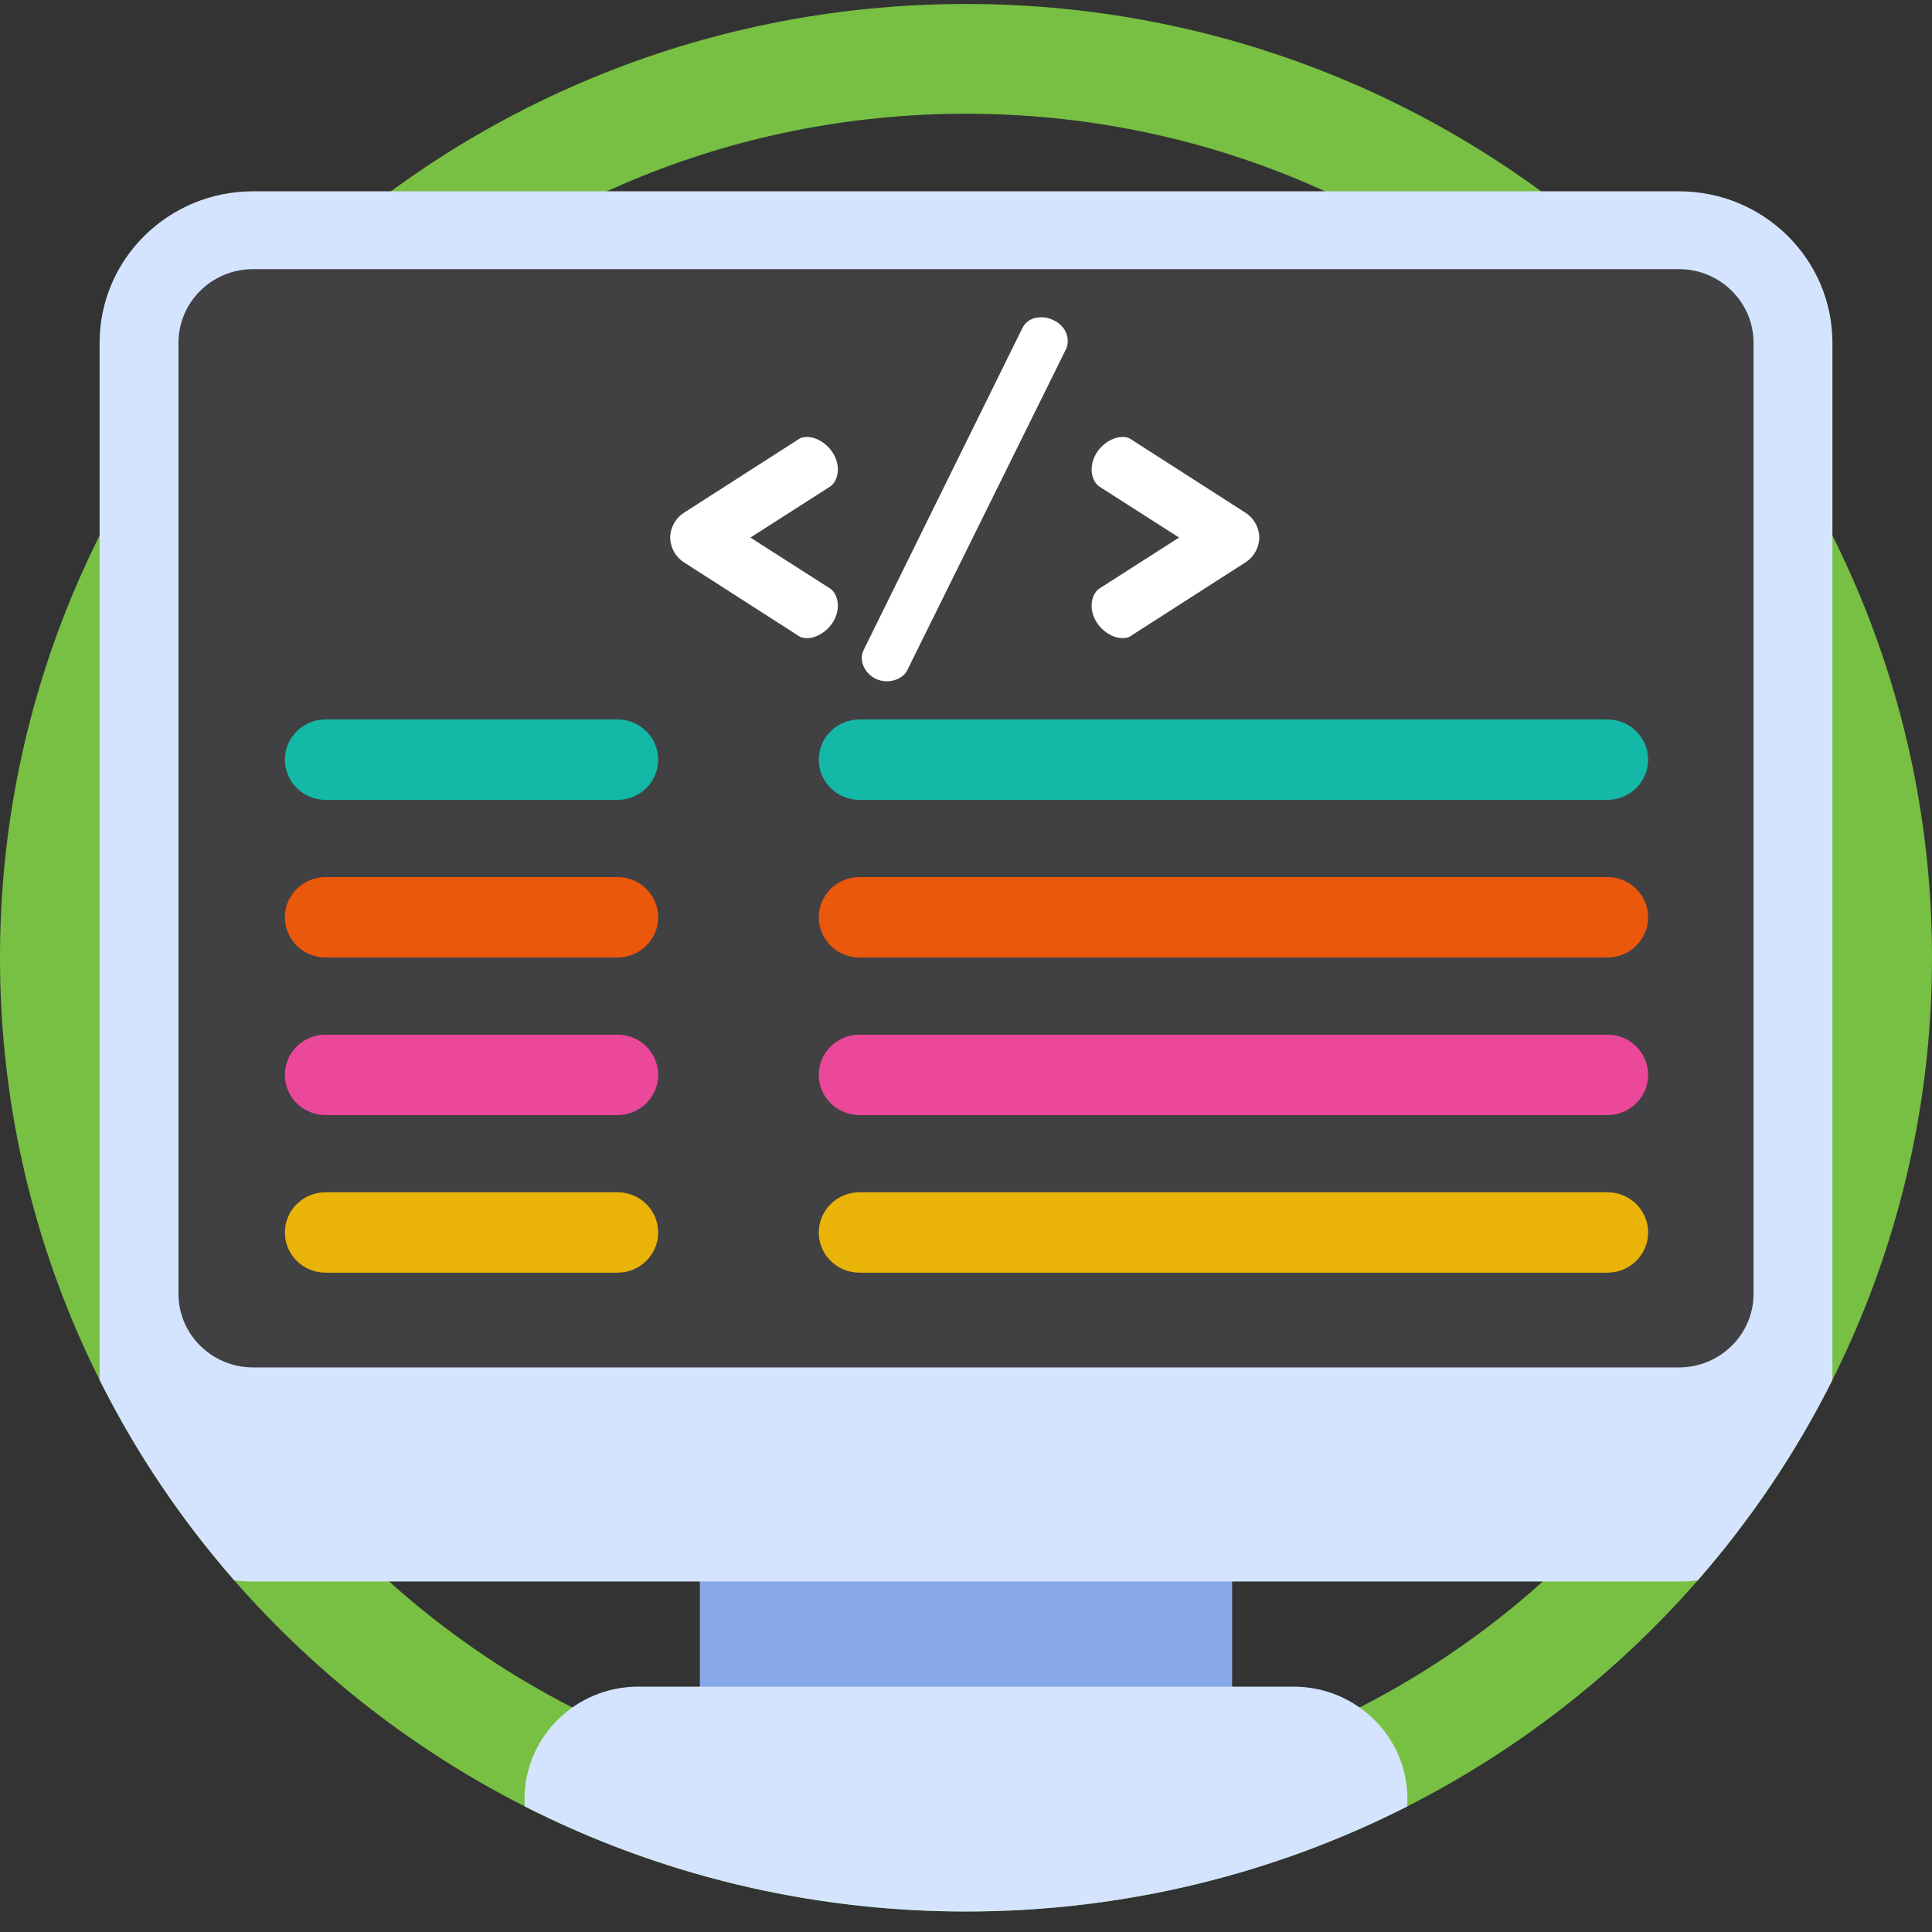 <?xml version="1.0" encoding="UTF-8"?>
<svg xmlns="http://www.w3.org/2000/svg" width="88" height="88" viewBox="0 0 88 88" fill="none">
  <rect x="0" y="0" width="88" height="88" fill="#333333" stroke="none"/>
  <path d="M44 2.681C66.95 2.681 85.5 21.041 85.5 43.623C85.5 66.206 66.95 84.566 44 84.566C21.05 84.566 2.5 66.206 2.5 43.623C2.5 21.041 21.05 2.681 44 2.681Z" stroke="#77C043" stroke-width="5"></path>
  <path d="M31.878 68.998H56.122V79.637H31.878V68.998Z" fill="#87A8E6"></path>
  <path d="M83.464 15.613V62.855C81.81 66.159 79.743 69.224 77.329 71.985C77.049 72.019 76.765 72.036 76.476 72.036H11.525C11.236 72.036 10.952 72.019 10.672 71.985C8.256 69.222 6.19 66.159 4.537 62.855V15.613C4.537 11.802 7.665 8.714 11.525 8.714H76.476C80.335 8.714 83.464 11.802 83.464 15.613Z" fill="#D4E4FF"></path>
  <path d="M79.872 15.613V58.931C79.872 60.78 78.347 62.284 76.476 62.284H11.525C9.652 62.284 8.129 60.78 8.129 58.931V15.613C8.129 13.764 9.652 12.259 11.525 12.259H76.476C78.347 12.259 79.872 13.764 79.872 15.613Z" fill="#414042"></path>
  <path d="M64.107 81.945C64.107 82.058 64.104 82.17 64.095 82.282C58.072 85.34 51.24 87.066 44.001 87.066C36.759 87.066 29.928 85.338 23.904 82.28C23.895 82.168 23.892 82.056 23.892 81.945C23.892 80.532 24.472 79.251 25.411 78.324C26.351 77.396 27.647 76.824 29.078 76.824H58.921C61.786 76.824 64.107 79.117 64.107 81.945Z" fill="#D4E4FF"></path>
  <path d="M28.124 36.434H14.832C13.807 36.434 12.976 35.614 12.976 34.602C12.976 33.59 13.807 32.77 14.832 32.77H28.124C29.149 32.77 29.98 33.59 29.98 34.602C29.98 35.614 29.149 36.434 28.124 36.434Z" fill="#14B8A6"></path>
  <path d="M28.124 43.613H14.832C13.807 43.613 12.976 42.792 12.976 41.781C12.976 40.769 13.807 39.949 14.832 39.949H28.124C29.149 39.949 29.98 40.769 29.98 41.781C29.98 42.792 29.149 43.613 28.124 43.613Z" fill="#EA580C"></path>
  <path d="M28.124 50.791H14.832C13.807 50.791 12.976 49.971 12.976 48.959C12.976 47.947 13.807 47.127 14.832 47.127H28.124C29.149 47.127 29.98 47.947 29.98 48.959C29.98 49.971 29.149 50.791 28.124 50.791Z" fill="#EC4899"></path>
  <path d="M28.124 57.969H14.832C13.807 57.969 12.976 57.149 12.976 56.137C12.976 55.125 13.807 54.305 14.832 54.305H28.124C29.149 54.305 29.98 55.125 29.98 56.137C29.98 57.149 29.149 57.969 28.124 57.969Z" fill="#EAB308"></path>
  <path d="M73.214 36.434H39.15C38.125 36.434 37.294 35.614 37.294 34.602C37.294 33.59 38.125 32.77 39.15 32.77H73.214C74.239 32.77 75.07 33.59 75.07 34.602C75.07 35.614 74.239 36.434 73.214 36.434Z" fill="#14B8A6"></path>
  <path d="M73.214 43.613H39.15C38.125 43.613 37.294 42.792 37.294 41.781C37.294 40.769 38.125 39.949 39.15 39.949H73.214C74.239 39.949 75.07 40.769 75.07 41.781C75.07 42.792 74.239 43.613 73.214 43.613Z" fill="#EA580C"></path>
  <path d="M73.214 50.791H39.15C38.125 50.791 37.294 49.971 37.294 48.959C37.294 47.947 38.125 47.127 39.15 47.127H73.214C74.239 47.127 75.07 47.947 75.07 48.959C75.07 49.971 74.239 50.791 73.214 50.791Z" fill="#EC4899"></path>
  <path d="M73.214 57.969H39.15C38.125 57.969 37.294 57.149 37.294 56.137C37.294 55.125 38.125 54.305 39.15 54.305H73.214C74.239 54.305 75.07 55.125 75.07 56.137C75.07 57.149 74.239 57.969 73.214 57.969Z" fill="#EAB308"></path>
  <path d="M31.162 23.349L36.377 20.005C36.48 19.924 36.623 19.904 36.767 19.904C37.383 19.904 38.164 20.552 38.164 21.383C38.164 21.728 38.02 22.032 37.794 22.174L34.18 24.485L37.794 26.796C38.02 26.938 38.164 27.242 38.164 27.587C38.164 28.418 37.383 29.067 36.767 29.067C36.623 29.067 36.48 29.046 36.377 28.965L31.162 25.62C30.69 25.316 30.526 24.83 30.526 24.485C30.526 24.14 30.69 23.654 31.162 23.349Z" fill="white"></path>
  <path d="M48.634 15.525C48.634 15.647 48.614 15.789 48.552 15.91L41.325 30.526C41.181 30.83 40.791 31.032 40.401 31.032C39.703 31.032 39.251 30.465 39.251 29.958C39.251 29.836 39.292 29.695 39.354 29.573L46.561 14.957C46.725 14.613 47.053 14.45 47.423 14.45C47.997 14.45 48.634 14.877 48.634 15.525Z" fill="white"></path>
  <path d="M56.723 25.62L51.508 28.965C51.405 29.046 51.262 29.066 51.118 29.066C50.502 29.066 49.722 28.418 49.722 27.587C49.722 27.242 49.866 26.938 50.091 26.796L53.706 24.485L50.091 22.174C49.866 22.032 49.722 21.728 49.722 21.383C49.722 20.552 50.502 19.903 51.118 19.903C51.262 19.903 51.405 19.924 51.508 20.005L56.723 23.349C57.195 23.654 57.36 24.14 57.36 24.485C57.36 24.829 57.195 25.316 56.723 25.62Z" fill="white"></path>
</svg>
